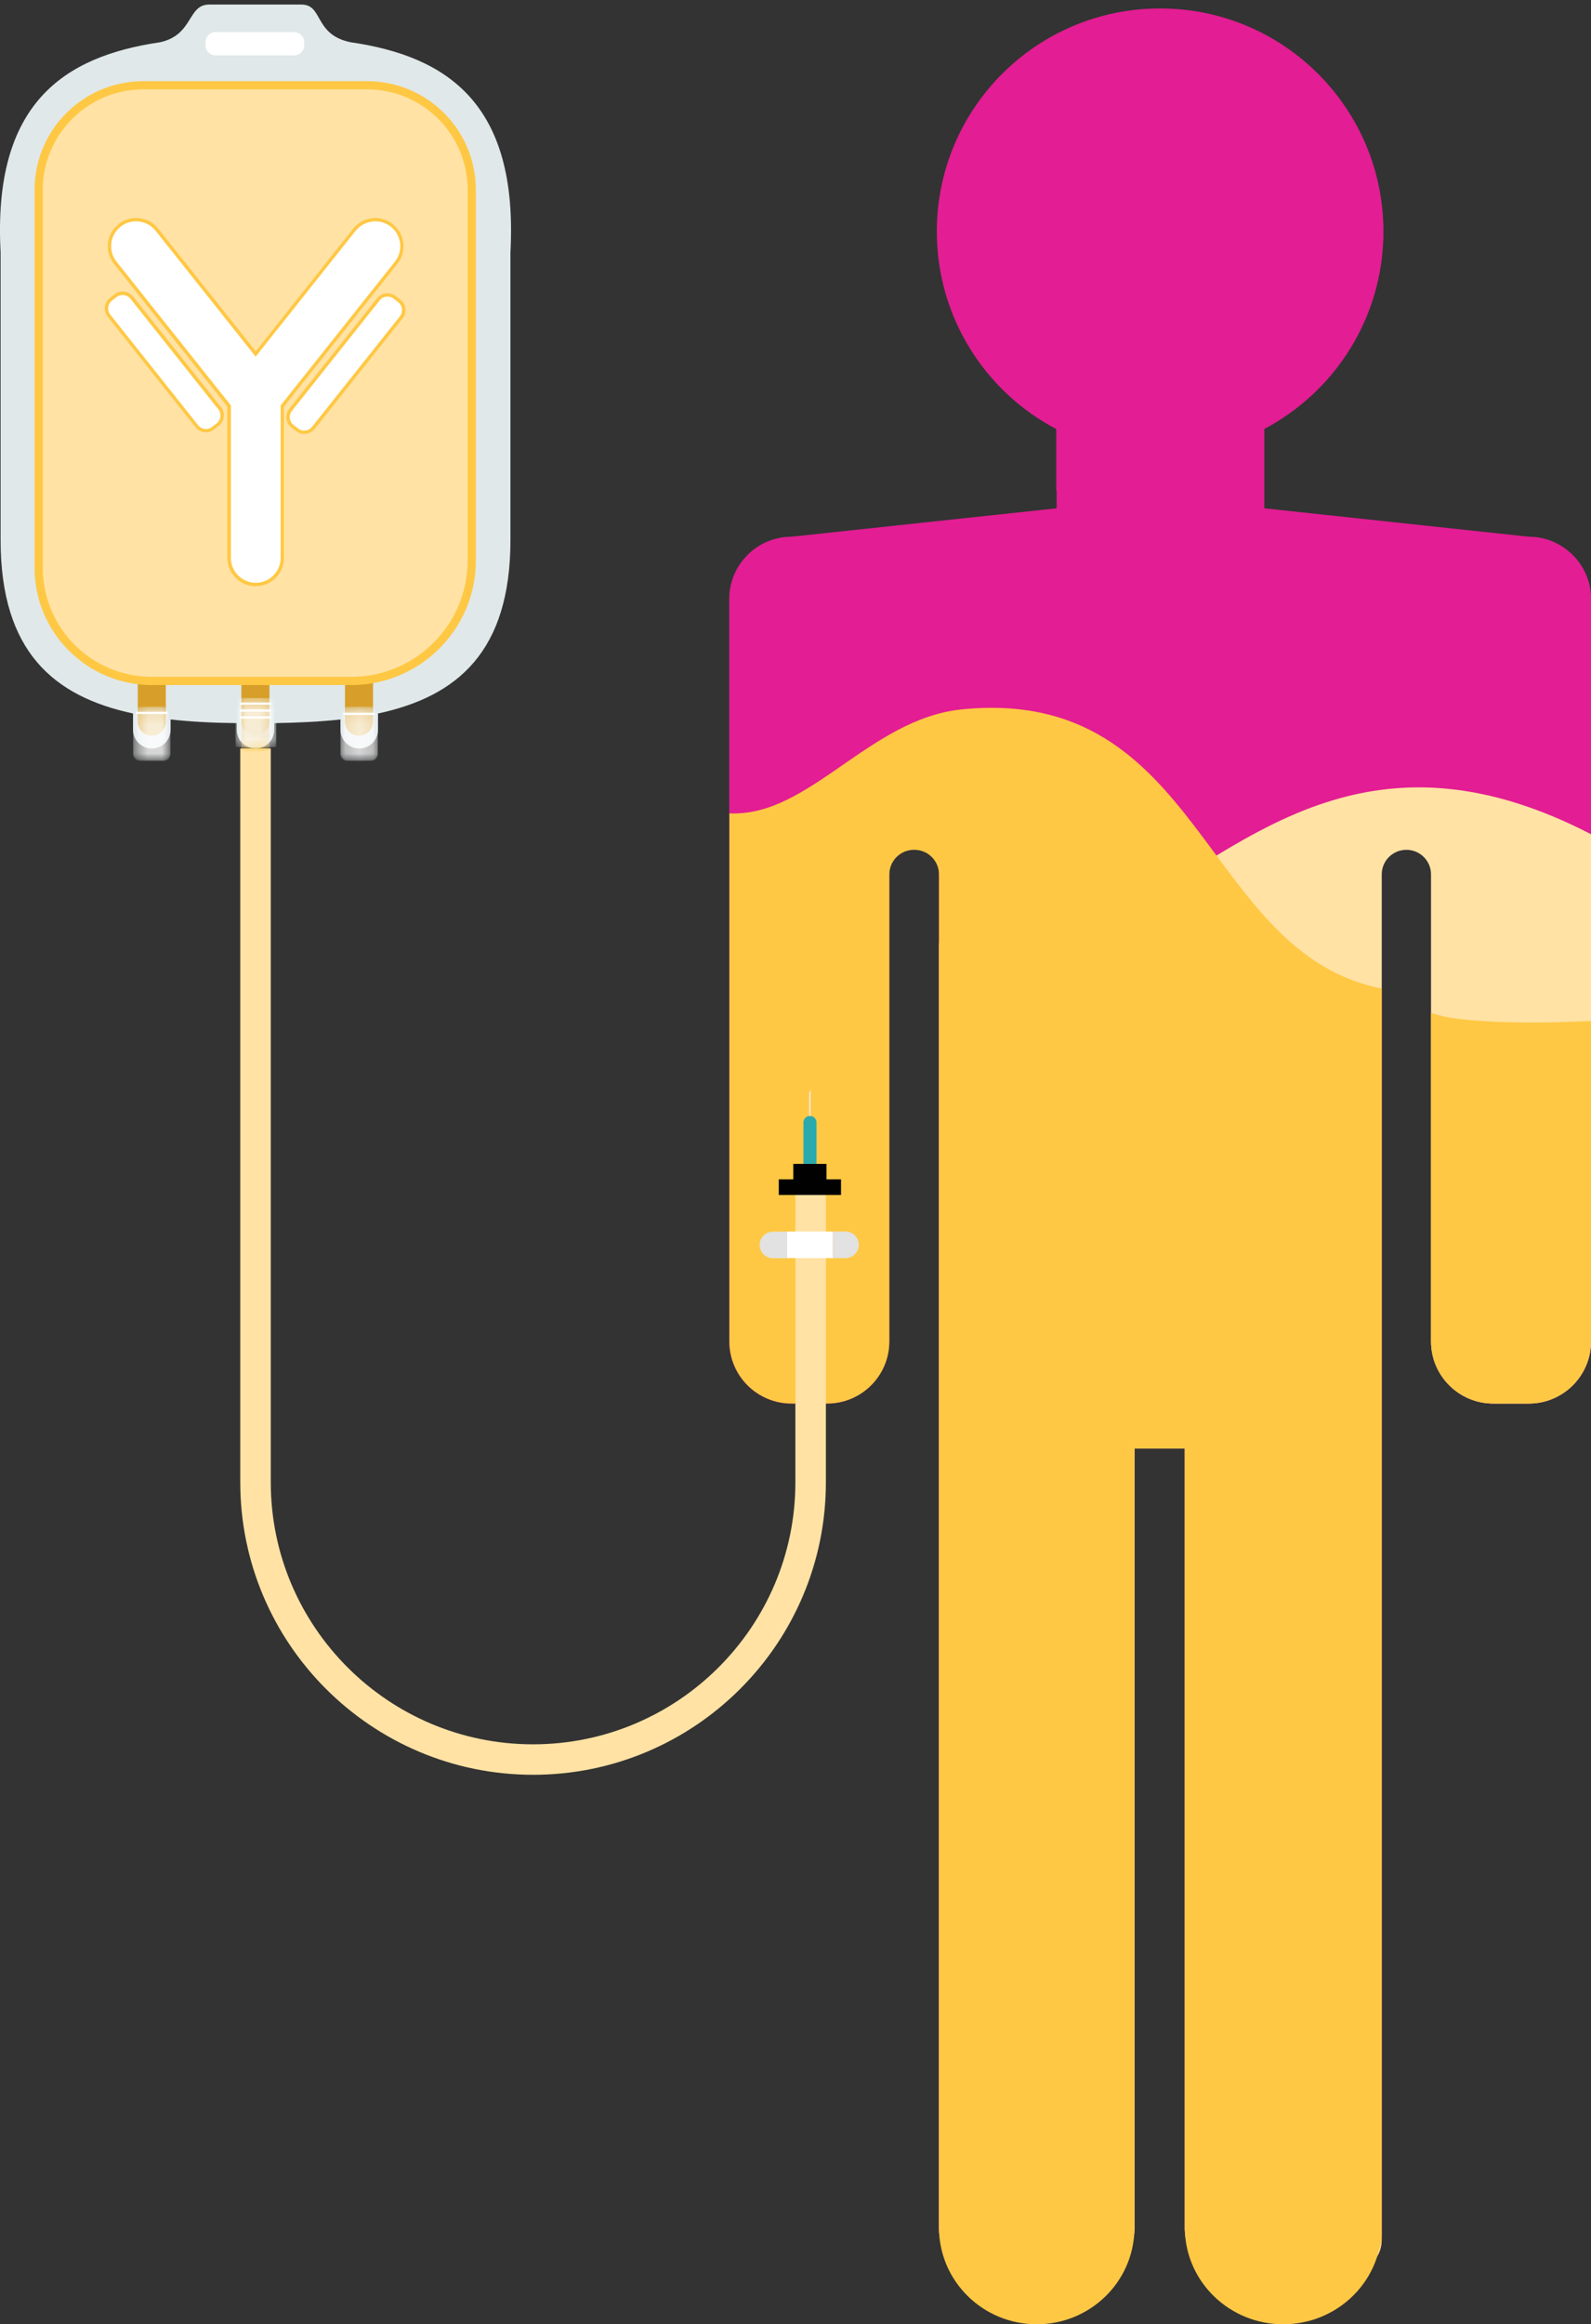 <svg width="113" height="165" viewBox="0 0 113 165" fill="none" xmlns="http://www.w3.org/2000/svg">
<rect x="0" y="0" width="113" height="165" fill="#333333" stroke="none"/>
<g clip-path="url(#clip0_1278_11986)">
<path d="M108.58 38.102L89.799 36.085V30.451C94.826 27.794 98.258 22.514 98.258 16.439C98.258 7.688 91.159 0.6 82.397 0.6C73.635 0.6 66.537 7.688 66.537 16.439C66.537 22.523 69.977 27.811 75.021 30.459V34.822H75.047V36.085L56.214 38.102C53.779 38.102 51.794 40.084 51.794 42.516V95.224C51.794 97.656 53.779 99.638 56.214 99.638H58.736C61.172 99.638 63.156 97.656 63.156 95.224V57.047H66.684V158.232C66.684 159.695 67.663 160.88 68.859 160.88H78.402C79.598 160.88 80.577 159.695 80.577 158.232V102.832H84.148V158.232C84.148 159.695 85.118 160.88 86.323 160.88H96.698C97.495 160.88 98.136 160.032 98.136 158.985V57.047H101.646V95.224C101.646 97.656 103.631 99.638 106.067 99.638H108.589C111.024 99.638 113.009 97.656 113.009 95.224V42.516C113 40.084 111.015 38.102 108.58 38.102Z" fill="#E31D93"/>
<path d="M113 59.22V95.224C113 97.665 111.024 99.638 108.58 99.638H106.058C103.614 99.638 101.638 97.665 101.638 95.224V62.076C101.638 61.106 100.849 60.328 99.887 60.328C98.916 60.328 98.136 61.115 98.136 62.076V158.993C98.136 160.032 97.495 160.88 96.697 160.88H86.323C85.127 160.88 84.148 159.695 84.148 158.232V102.832H80.577V158.232C80.577 159.695 79.606 160.88 78.401 160.88H68.868C67.672 160.88 66.692 159.695 66.692 158.232V66.957C72.343 65.399 77.197 66.447 81.296 63.945C89.53 58.908 98.136 51.534 113 59.22Z" fill="#FFE2A4"/>
<path d="M51.802 57.74V95.224C51.802 97.665 53.778 99.638 56.222 99.638H58.745C61.189 99.638 63.165 97.665 63.165 95.224V62.076C63.165 61.106 63.953 60.328 64.915 60.328H64.941C65.912 60.328 66.692 61.115 66.692 62.076V158.111C66.692 158.119 66.692 158.119 66.692 158.128C66.692 158.137 66.692 158.137 66.692 158.145C66.692 161.927 69.803 165 73.634 165C77.387 165 80.447 162.057 80.568 158.379C80.568 158.327 80.577 158.284 80.577 158.232V102.832H84.147V158.232C84.147 158.284 84.147 158.327 84.156 158.379C84.286 162.057 87.363 165 91.142 165C94.435 165 97.2 162.758 97.936 159.755C98.058 159.444 98.136 159.089 98.136 158.742V70.177C85.369 67.667 85.456 48.652 68.33 50.357C61.735 51.015 57.47 58.017 51.802 57.74Z" fill="#FFC844"/>
<path d="M37.866 125.992C26.391 125.992 17.065 116.68 17.065 105.229V53.135H19.232V105.229C19.232 115.485 27.587 123.829 37.857 123.829C48.136 123.829 56.491 115.485 56.491 105.229V83.722H58.658V105.229C58.658 116.68 49.332 125.992 37.866 125.992Z" fill="#FFE2A4"/>
<path d="M113 72.479V95.224C113 97.656 111.015 99.638 108.579 99.638H106.057C103.622 99.638 101.637 97.656 101.637 95.224V71.916C102.218 72.098 102.807 72.228 103.405 72.306C106.109 72.644 109.507 72.652 113 72.479Z" fill="#FFC844"/>
<path d="M59.733 83.722V84.83H55.312V83.722H56.344V82.623H58.701V83.722H59.733Z" fill="#010101"/>
<path d="M57.99 79.68V82.623H57.063V79.68C57.063 79.446 57.245 79.247 57.47 79.221C57.488 79.221 57.505 79.221 57.522 79.221C57.54 79.221 57.557 79.221 57.574 79.221C57.678 79.23 57.774 79.282 57.852 79.351C57.938 79.438 57.99 79.55 57.99 79.68Z" fill="#2BAAAD"/>
<path d="M57.574 77.378V79.221C57.557 79.221 57.54 79.221 57.522 79.221C57.505 79.221 57.487 79.221 57.47 79.221V77.551L57.574 77.378Z" fill="#F7E7E1"/>
<path d="M55.91 87.426V89.322H54.896C54.376 89.322 53.952 88.897 53.952 88.378C53.952 88.118 54.056 87.885 54.229 87.712C54.402 87.539 54.636 87.435 54.896 87.435H55.91V87.426Z" fill="#E1E2E1"/>
<path d="M60.998 88.37C60.998 88.889 60.573 89.313 60.053 89.313H59.143V87.426H60.053C60.573 87.426 60.998 87.85 60.998 88.37Z" fill="#E1E2E1"/>
<path d="M59.143 87.426H55.91V89.313H59.143V87.426Z" fill="white"/>
<path d="M24.9 2.998C22.274 2.461 22.976 0.323 21.407 0.323H14.864C13.295 0.323 13.763 2.461 11.38 2.998C4.507 4.001 -0.529 7.368 0.043 17.91V38.336C0.043 46.281 3.839 49.448 9.447 50.651V51.803C9.447 52.538 10.045 53.135 10.782 53.135C11.518 53.135 12.116 52.538 12.116 51.803V51.075C13.598 51.24 15.176 51.318 16.814 51.335V51.803C16.814 52.538 17.412 53.135 18.149 53.135C18.885 53.135 19.483 52.538 19.483 51.803V51.335C21.121 51.309 22.69 51.24 24.181 51.075V51.803C24.181 52.538 24.779 53.135 25.515 53.135C26.252 53.135 26.85 52.538 26.85 51.803V50.651C32.458 49.448 36.254 46.281 36.254 38.336V17.91C36.817 7.368 31.782 4.001 24.9 2.998Z" fill="#E0E8E9"/>
<path d="M19.137 51.231C19.137 51.777 18.695 52.227 18.14 52.227C17.594 52.227 17.143 51.785 17.143 51.231V47.847C17.143 47.302 17.585 46.852 18.14 46.852C18.686 46.852 19.137 47.293 19.137 47.847V51.231Z" fill="#D79F29"/>
<path d="M26.495 51.231C26.495 51.777 26.053 52.227 25.498 52.227C24.944 52.227 24.502 51.785 24.502 51.231V47.847C24.502 47.302 24.944 46.852 25.498 46.852C26.053 46.852 26.495 47.293 26.495 47.847V51.231Z" fill="#D79F29"/>
<mask id="mask0_1278_11986" style="mask-type:luminance" maskUnits="userSpaceOnUse" x="17" y="51" width="3" height="3">
<path d="M17.152 51.257V52.261L17.403 52.755V53.317H18.92V52.755L19.137 52.261V51.257H17.152Z" fill="white"/>
</mask>
<g mask="url(#mask0_1278_11986)">
<path d="M17.152 53.343L17.126 51.257L19.137 51.231L19.163 53.317L17.152 53.343Z" fill="url(#paint0_linear_1278_11986)"/>
</g>
<path d="M11.778 51.231C11.778 51.777 11.336 52.227 10.782 52.227C10.236 52.227 9.785 51.785 9.785 51.231V47.847C9.785 47.302 10.227 46.852 10.782 46.852C11.328 46.852 11.778 47.293 11.778 47.847V51.231Z" fill="#D79F29"/>
<g opacity="0.8">
<mask id="mask1_1278_11986" style="mask-type:luminance" maskUnits="userSpaceOnUse" x="24" y="50" width="3" height="5">
<path d="M26.841 50.167H24.172V54.027H26.841V50.167Z" fill="white"/>
</mask>
<g mask="url(#mask1_1278_11986)">
<mask id="mask2_1278_11986" style="mask-type:luminance" maskUnits="userSpaceOnUse" x="24" y="50" width="3" height="5">
<path d="M26.841 50.167H24.172V54.027H26.841V50.167Z" fill="white"/>
</mask>
<g mask="url(#mask2_1278_11986)">
<path d="M26.841 53.533C26.841 53.801 26.625 54.027 26.348 54.027H24.666C24.398 54.027 24.172 53.81 24.172 53.533V50.651C24.172 50.383 24.389 50.158 24.666 50.158H26.348C26.616 50.158 26.841 50.374 26.841 50.651V53.533Z" fill="#E3E8EB"/>
</g>
<mask id="mask3_1278_11986" style="mask-type:luminance" maskUnits="userSpaceOnUse" x="24" y="50" width="3" height="5">
<path d="M26.841 50.167H24.172V54.027H26.841V50.167Z" fill="white"/>
</mask>
<g mask="url(#mask3_1278_11986)">
<path d="M26.824 53.516C26.824 53.785 26.608 54.001 26.339 54.001H24.675C24.406 54.001 24.189 53.785 24.189 53.516V50.669C24.189 50.401 24.406 50.184 24.675 50.184H26.339C26.608 50.184 26.824 50.401 26.824 50.669V53.516Z" fill="#E4EAED"/>
</g>
<mask id="mask4_1278_11986" style="mask-type:luminance" maskUnits="userSpaceOnUse" x="24" y="50" width="3" height="5">
<path d="M26.841 50.167H24.172V54.027H26.841V50.167Z" fill="white"/>
</mask>
<g mask="url(#mask4_1278_11986)">
<path d="M26.807 53.499C26.807 53.758 26.59 53.975 26.33 53.975H24.692C24.432 53.975 24.216 53.758 24.216 53.499V50.686C24.216 50.426 24.432 50.21 24.692 50.21H26.33C26.59 50.21 26.807 50.426 26.807 50.686V53.499Z" fill="#E5EAED"/>
</g>
<mask id="mask5_1278_11986" style="mask-type:luminance" maskUnits="userSpaceOnUse" x="24" y="50" width="3" height="5">
<path d="M26.841 50.167H24.172V54.027H26.841V50.167Z" fill="white"/>
</mask>
<g mask="url(#mask5_1278_11986)">
<path d="M26.789 53.482C26.789 53.741 26.581 53.949 26.321 53.949H24.701C24.441 53.949 24.233 53.741 24.233 53.482V50.712C24.233 50.452 24.441 50.245 24.701 50.245H26.321C26.581 50.245 26.789 50.452 26.789 50.712V53.482Z" fill="#E8EBEE"/>
</g>
<mask id="mask6_1278_11986" style="mask-type:luminance" maskUnits="userSpaceOnUse" x="24" y="50" width="3" height="5">
<path d="M26.841 50.167H24.172V54.027H26.841V50.167Z" fill="white"/>
</mask>
<g mask="url(#mask6_1278_11986)">
<path d="M26.772 53.464C26.772 53.724 26.564 53.932 26.304 53.932H24.701C24.441 53.932 24.233 53.724 24.233 53.464V50.729C24.233 50.47 24.441 50.262 24.701 50.262H26.295C26.555 50.262 26.763 50.47 26.763 50.729V53.464H26.772Z" fill="#E9EDEF"/>
</g>
<mask id="mask7_1278_11986" style="mask-type:luminance" maskUnits="userSpaceOnUse" x="24" y="50" width="3" height="5">
<path d="M26.841 50.167H24.172V54.027H26.841V50.167Z" fill="white"/>
</mask>
<g mask="url(#mask7_1278_11986)">
<path d="M26.755 53.447C26.755 53.698 26.547 53.906 26.296 53.906H24.718C24.467 53.906 24.259 53.698 24.259 53.447V50.747C24.259 50.496 24.467 50.288 24.718 50.288H26.296C26.547 50.288 26.755 50.496 26.755 50.747V53.447Z" fill="#EAEDF0"/>
</g>
<mask id="mask8_1278_11986" style="mask-type:luminance" maskUnits="userSpaceOnUse" x="24" y="50" width="3" height="5">
<path d="M26.841 50.167H24.172V54.027H26.841V50.167Z" fill="white"/>
</mask>
<g mask="url(#mask8_1278_11986)">
<path d="M26.738 53.421C26.738 53.672 26.538 53.871 26.287 53.871H24.727C24.476 53.871 24.276 53.672 24.276 53.421V50.755C24.276 50.504 24.476 50.305 24.727 50.305H26.287C26.538 50.305 26.738 50.504 26.738 50.755V53.421Z" fill="#EBEFF1"/>
</g>
<mask id="mask9_1278_11986" style="mask-type:luminance" maskUnits="userSpaceOnUse" x="24" y="50" width="3" height="5">
<path d="M26.841 50.167H24.172V54.027H26.841V50.167Z" fill="white"/>
</mask>
<g mask="url(#mask9_1278_11986)">
<path d="M26.72 53.404C26.72 53.646 26.521 53.854 26.27 53.854H24.736C24.493 53.854 24.285 53.655 24.285 53.404V50.781C24.285 50.53 24.484 50.331 24.736 50.331H26.27C26.521 50.331 26.72 50.53 26.72 50.781V53.404Z" fill="#ECF0F2"/>
</g>
<mask id="mask10_1278_11986" style="mask-type:luminance" maskUnits="userSpaceOnUse" x="24" y="50" width="3" height="5">
<path d="M26.841 50.167H24.172V54.027H26.841V50.167Z" fill="white"/>
</mask>
<g mask="url(#mask10_1278_11986)">
<path d="M26.703 53.386C26.703 53.629 26.504 53.828 26.261 53.828H24.744C24.502 53.828 24.302 53.629 24.302 53.386V50.799C24.302 50.556 24.502 50.357 24.744 50.357H26.261C26.504 50.357 26.703 50.556 26.703 50.799V53.386Z" fill="#EEF1F3"/>
</g>
<mask id="mask11_1278_11986" style="mask-type:luminance" maskUnits="userSpaceOnUse" x="24" y="50" width="3" height="5">
<path d="M26.841 50.167H24.172V54.027H26.841V50.167Z" fill="white"/>
</mask>
<g mask="url(#mask11_1278_11986)">
<path d="M26.686 53.369C26.686 53.611 26.495 53.802 26.252 53.802H24.762C24.519 53.802 24.328 53.611 24.328 53.369V50.816C24.328 50.574 24.519 50.383 24.762 50.383H26.252C26.495 50.383 26.686 50.574 26.686 50.816V53.369Z" fill="#EFF2F3"/>
</g>
<mask id="mask12_1278_11986" style="mask-type:luminance" maskUnits="userSpaceOnUse" x="24" y="50" width="3" height="5">
<path d="M26.841 50.167H24.172V54.027H26.841V50.167Z" fill="white"/>
</mask>
<g mask="url(#mask12_1278_11986)">
<path d="M26.668 53.352C26.668 53.586 26.477 53.776 26.244 53.776H24.77C24.536 53.776 24.346 53.586 24.346 53.352V50.833C24.346 50.599 24.536 50.409 24.77 50.409H26.244C26.477 50.409 26.668 50.599 26.668 50.833V53.352Z" fill="#F0F2F3"/>
</g>
<mask id="mask13_1278_11986" style="mask-type:luminance" maskUnits="userSpaceOnUse" x="24" y="50" width="3" height="5">
<path d="M26.841 50.167H24.172V54.027H26.841V50.167Z" fill="white"/>
</mask>
<g mask="url(#mask13_1278_11986)">
<path d="M26.651 53.334C26.651 53.568 26.46 53.758 26.226 53.758H24.779C24.545 53.758 24.354 53.568 24.354 53.334V50.859C24.354 50.626 24.545 50.435 24.779 50.435H26.226C26.46 50.435 26.651 50.626 26.651 50.859V53.334Z" fill="#F2F4F5"/>
</g>
<mask id="mask14_1278_11986" style="mask-type:luminance" maskUnits="userSpaceOnUse" x="24" y="50" width="3" height="5">
<path d="M26.841 50.167H24.172V54.027H26.841V50.167Z" fill="white"/>
</mask>
<g mask="url(#mask14_1278_11986)">
<path d="M26.634 53.317C26.634 53.542 26.452 53.733 26.218 53.733H24.788C24.562 53.733 24.372 53.551 24.372 53.317V50.876C24.372 50.651 24.554 50.461 24.788 50.461H26.218C26.443 50.461 26.634 50.643 26.634 50.876V53.317Z" fill="#F3F5F6"/>
</g>
<mask id="mask15_1278_11986" style="mask-type:luminance" maskUnits="userSpaceOnUse" x="24" y="50" width="3" height="5">
<path d="M26.841 50.167H24.172V54.027H26.841V50.167Z" fill="white"/>
</mask>
<g mask="url(#mask15_1278_11986)">
<path d="M26.616 53.3C26.616 53.525 26.434 53.707 26.209 53.707H24.805C24.579 53.707 24.398 53.525 24.398 53.3V50.894C24.398 50.669 24.579 50.487 24.805 50.487H26.209C26.434 50.487 26.616 50.669 26.616 50.894V53.3Z" fill="#F4F6F7"/>
</g>
<mask id="mask16_1278_11986" style="mask-type:luminance" maskUnits="userSpaceOnUse" x="24" y="50" width="3" height="5">
<path d="M26.841 50.167H24.172V54.027H26.841V50.167Z" fill="white"/>
</mask>
<g mask="url(#mask16_1278_11986)">
<path d="M26.599 53.274C26.599 53.499 26.417 53.681 26.192 53.681H24.805C24.579 53.681 24.398 53.499 24.398 53.274V50.902C24.398 50.677 24.579 50.496 24.805 50.496H26.192C26.417 50.496 26.599 50.677 26.599 50.902V53.274Z" fill="#F6F8F9"/>
</g>
<mask id="mask17_1278_11986" style="mask-type:luminance" maskUnits="userSpaceOnUse" x="24" y="50" width="3" height="5">
<path d="M26.841 50.167H24.172V54.027H26.841V50.167Z" fill="white"/>
</mask>
<g mask="url(#mask17_1278_11986)">
<path d="M26.582 53.257C26.582 53.473 26.408 53.655 26.183 53.655H24.822C24.606 53.655 24.424 53.473 24.424 53.257V50.928C24.424 50.712 24.597 50.53 24.822 50.53H26.183C26.4 50.53 26.582 50.712 26.582 50.928V53.257Z" fill="#F6F8F9"/>
</g>
<mask id="mask18_1278_11986" style="mask-type:luminance" maskUnits="userSpaceOnUse" x="24" y="50" width="3" height="5">
<path d="M26.841 50.167H24.172V54.027H26.841V50.167Z" fill="white"/>
</mask>
<g mask="url(#mask18_1278_11986)">
<path d="M26.564 53.239C26.564 53.456 26.391 53.629 26.174 53.629H24.831C24.614 53.629 24.441 53.456 24.441 53.239V50.946C24.441 50.729 24.614 50.556 24.831 50.556H26.174C26.391 50.556 26.564 50.729 26.564 50.946V53.239Z" fill="#F6F9FA"/>
</g>
<mask id="mask19_1278_11986" style="mask-type:luminance" maskUnits="userSpaceOnUse" x="24" y="50" width="3" height="5">
<path d="M26.841 50.167H24.172V54.027H26.841V50.167Z" fill="white"/>
</mask>
<g mask="url(#mask19_1278_11986)">
<path d="M26.547 53.222C26.547 53.43 26.373 53.603 26.166 53.603H24.848C24.631 53.603 24.467 53.43 24.467 53.222V50.963C24.467 50.755 24.64 50.582 24.848 50.582H26.166C26.373 50.582 26.547 50.755 26.547 50.963V53.222Z" fill="#F9FAFB"/>
</g>
<mask id="mask20_1278_11986" style="mask-type:luminance" maskUnits="userSpaceOnUse" x="24" y="50" width="3" height="5">
<path d="M26.841 50.167H24.172V54.027H26.841V50.167Z" fill="white"/>
</mask>
<g mask="url(#mask20_1278_11986)">
<path d="M26.529 53.205C26.529 53.412 26.356 53.585 26.148 53.585H24.848C24.64 53.585 24.467 53.412 24.467 53.205V50.98C24.467 50.773 24.64 50.599 24.848 50.599H26.148C26.356 50.599 26.529 50.773 26.529 50.98V53.205Z" fill="#FBFCFC"/>
</g>
<mask id="mask21_1278_11986" style="mask-type:luminance" maskUnits="userSpaceOnUse" x="24" y="50" width="3" height="5">
<path d="M26.841 50.167H24.172V54.027H26.841V50.167Z" fill="white"/>
</mask>
<g mask="url(#mask21_1278_11986)">
<path d="M26.512 53.187C26.512 53.395 26.347 53.559 26.139 53.559H24.865C24.657 53.559 24.493 53.395 24.493 53.187V51.006C24.493 50.798 24.657 50.634 24.865 50.634H26.139C26.347 50.634 26.512 50.798 26.512 51.006V53.187Z" fill="#FCFDFF"/>
</g>
<mask id="mask22_1278_11986" style="mask-type:luminance" maskUnits="userSpaceOnUse" x="24" y="50" width="3" height="5">
<path d="M26.841 50.167H24.172V54.027H26.841V50.167Z" fill="white"/>
</mask>
<g mask="url(#mask22_1278_11986)">
<path d="M26.495 53.17C26.495 53.369 26.33 53.533 26.131 53.533H24.874C24.675 53.533 24.51 53.369 24.51 53.17V51.024C24.51 50.825 24.675 50.66 24.874 50.66H26.131C26.33 50.66 26.495 50.825 26.495 51.024V53.17Z" fill="white"/>
</g>
<mask id="mask23_1278_11986" style="mask-type:luminance" maskUnits="userSpaceOnUse" x="24" y="50" width="3" height="5">
<path d="M26.841 50.167H24.172V54.027H26.841V50.167Z" fill="white"/>
</mask>
<g mask="url(#mask23_1278_11986)">
<path d="M26.477 53.153C26.477 53.352 26.313 53.508 26.122 53.508H24.892C24.692 53.508 24.536 53.343 24.536 53.153V51.041C24.536 50.842 24.701 50.686 24.892 50.686H26.122C26.322 50.686 26.477 50.85 26.477 51.041V53.153Z" fill="white"/>
</g>
</g>
</g>
<path d="M26.634 50.677C26.634 50.721 26.599 50.755 26.547 50.755H24.458C24.415 50.755 24.372 50.721 24.372 50.677C24.372 50.634 24.406 50.599 24.458 50.599H26.547C26.599 50.608 26.634 50.634 26.634 50.677Z" fill="white"/>
<g opacity="0.8">
<mask id="mask24_1278_11986" style="mask-type:luminance" maskUnits="userSpaceOnUse" x="16" y="49" width="4" height="5">
<path d="M19.631 49.578H16.71V53.023H19.631V49.578Z" fill="white"/>
</mask>
<g mask="url(#mask24_1278_11986)">
<mask id="mask25_1278_11986" style="mask-type:luminance" maskUnits="userSpaceOnUse" x="16" y="49" width="4" height="5">
<path d="M19.631 49.578H16.71V53.023H19.631V49.578Z" fill="white"/>
</mask>
<g mask="url(#mask25_1278_11986)">
<path d="M19.631 49.578H16.71V53.023H19.631V49.578Z" fill="#E1E6E8"/>
</g>
<mask id="mask26_1278_11986" style="mask-type:luminance" maskUnits="userSpaceOnUse" x="16" y="49" width="4" height="5">
<path d="M19.631 49.578H16.71V53.023H19.631V49.578Z" fill="white"/>
</mask>
<g mask="url(#mask26_1278_11986)">
<path d="M19.613 49.578H16.727V53.023H19.613V49.578Z" fill="#E2E7E9"/>
</g>
<mask id="mask27_1278_11986" style="mask-type:luminance" maskUnits="userSpaceOnUse" x="16" y="49" width="4" height="5">
<path d="M19.631 49.578H16.71V53.023H19.631V49.578Z" fill="white"/>
</mask>
<g mask="url(#mask27_1278_11986)">
<path d="M19.596 49.578H16.745V53.023H19.596V49.578Z" fill="#E4E8EA"/>
</g>
<mask id="mask28_1278_11986" style="mask-type:luminance" maskUnits="userSpaceOnUse" x="16" y="49" width="4" height="5">
<path d="M19.631 49.578H16.71V53.023H19.631V49.578Z" fill="white"/>
</mask>
<g mask="url(#mask28_1278_11986)">
<path d="M19.579 49.578H16.762V53.023H19.579V49.578Z" fill="#E5EAEC"/>
</g>
<mask id="mask29_1278_11986" style="mask-type:luminance" maskUnits="userSpaceOnUse" x="16" y="49" width="4" height="5">
<path d="M19.631 49.578H16.71V53.023H19.631V49.578Z" fill="white"/>
</mask>
<g mask="url(#mask29_1278_11986)">
<path d="M19.553 49.578H16.779V53.023H19.553V49.578Z" fill="#E9ECEE"/>
</g>
<mask id="mask30_1278_11986" style="mask-type:luminance" maskUnits="userSpaceOnUse" x="16" y="49" width="4" height="5">
<path d="M19.631 49.578H16.71V53.023H19.631V49.578Z" fill="white"/>
</mask>
<g mask="url(#mask30_1278_11986)">
<path d="M19.535 49.578H16.797V53.023H19.535V49.578Z" fill="#E9EDEE"/>
</g>
<mask id="mask31_1278_11986" style="mask-type:luminance" maskUnits="userSpaceOnUse" x="16" y="49" width="4" height="5">
<path d="M19.631 49.578H16.71V53.023H19.631V49.578Z" fill="white"/>
</mask>
<g mask="url(#mask31_1278_11986)">
<path d="M19.518 49.578H16.814V53.023H19.518V49.578Z" fill="#EAEFF0"/>
</g>
<mask id="mask32_1278_11986" style="mask-type:luminance" maskUnits="userSpaceOnUse" x="16" y="49" width="4" height="5">
<path d="M19.631 49.578H16.71V53.023H19.631V49.578Z" fill="white"/>
</mask>
<g mask="url(#mask32_1278_11986)">
<path d="M19.501 49.578H16.831V53.023H19.501V49.578Z" fill="#ECF0F1"/>
</g>
<mask id="mask33_1278_11986" style="mask-type:luminance" maskUnits="userSpaceOnUse" x="16" y="49" width="4" height="5">
<path d="M19.631 49.578H16.71V53.023H19.631V49.578Z" fill="white"/>
</mask>
<g mask="url(#mask33_1278_11986)">
<path d="M19.483 49.578H16.849V53.023H19.483V49.578Z" fill="#EDF1F2"/>
</g>
<mask id="mask34_1278_11986" style="mask-type:luminance" maskUnits="userSpaceOnUse" x="16" y="49" width="4" height="5">
<path d="M19.631 49.578H16.71V53.023H19.631V49.578Z" fill="white"/>
</mask>
<g mask="url(#mask34_1278_11986)">
<path d="M19.466 49.578H16.866V53.023H19.466V49.578Z" fill="#EEF1F3"/>
</g>
<mask id="mask35_1278_11986" style="mask-type:luminance" maskUnits="userSpaceOnUse" x="16" y="49" width="4" height="5">
<path d="M19.631 49.578H16.71V53.023H19.631V49.578Z" fill="white"/>
</mask>
<g mask="url(#mask35_1278_11986)">
<path d="M19.449 49.578H16.883V53.023H19.449V49.578Z" fill="#F0F2F3"/>
</g>
<mask id="mask36_1278_11986" style="mask-type:luminance" maskUnits="userSpaceOnUse" x="16" y="49" width="4" height="5">
<path d="M19.631 49.578H16.71V53.023H19.631V49.578Z" fill="white"/>
</mask>
<g mask="url(#mask36_1278_11986)">
<path d="M19.431 49.578H16.901V53.023H19.431V49.578Z" fill="#F2F4F4"/>
</g>
<mask id="mask37_1278_11986" style="mask-type:luminance" maskUnits="userSpaceOnUse" x="16" y="49" width="4" height="5">
<path d="M19.631 49.578H16.71V53.023H19.631V49.578Z" fill="white"/>
</mask>
<g mask="url(#mask37_1278_11986)">
<path d="M19.414 49.578H16.918V53.023H19.414V49.578Z" fill="#F3F4F5"/>
</g>
<mask id="mask38_1278_11986" style="mask-type:luminance" maskUnits="userSpaceOnUse" x="16" y="49" width="4" height="5">
<path d="M19.631 49.578H16.71V53.023H19.631V49.578Z" fill="white"/>
</mask>
<g mask="url(#mask38_1278_11986)">
<path d="M19.397 49.578H16.935V53.023H19.397V49.578Z" fill="#F4F6F7"/>
</g>
<mask id="mask39_1278_11986" style="mask-type:luminance" maskUnits="userSpaceOnUse" x="16" y="49" width="4" height="5">
<path d="M19.631 49.578H16.71V53.023H19.631V49.578Z" fill="white"/>
</mask>
<g mask="url(#mask39_1278_11986)">
<path d="M19.379 49.578H16.953V53.023H19.379V49.578Z" fill="#F5F6F7"/>
</g>
<mask id="mask40_1278_11986" style="mask-type:luminance" maskUnits="userSpaceOnUse" x="16" y="49" width="4" height="5">
<path d="M19.631 49.578H16.71V53.023H19.631V49.578Z" fill="white"/>
</mask>
<g mask="url(#mask40_1278_11986)">
<path d="M19.362 49.578H16.97V53.023H19.362V49.578Z" fill="#F6F7F8"/>
</g>
<mask id="mask41_1278_11986" style="mask-type:luminance" maskUnits="userSpaceOnUse" x="16" y="49" width="4" height="5">
<path d="M19.631 49.578H16.71V53.023H19.631V49.578Z" fill="white"/>
</mask>
<g mask="url(#mask41_1278_11986)">
<path d="M19.336 49.578H16.987V53.023H19.336V49.578Z" fill="#F6F9FA"/>
</g>
<mask id="mask42_1278_11986" style="mask-type:luminance" maskUnits="userSpaceOnUse" x="16" y="49" width="4" height="5">
<path d="M19.631 49.578H16.71V53.023H19.631V49.578Z" fill="white"/>
</mask>
<g mask="url(#mask42_1278_11986)">
<path d="M19.319 49.578H17.005V53.023H19.319V49.578Z" fill="#F8FBFC"/>
</g>
<mask id="mask43_1278_11986" style="mask-type:luminance" maskUnits="userSpaceOnUse" x="16" y="49" width="4" height="5">
<path d="M19.631 49.578H16.71V53.023H19.631V49.578Z" fill="white"/>
</mask>
<g mask="url(#mask43_1278_11986)">
<path d="M19.301 49.578H17.022V53.023H19.301V49.578Z" fill="#FBFCFC"/>
</g>
<mask id="mask44_1278_11986" style="mask-type:luminance" maskUnits="userSpaceOnUse" x="16" y="49" width="4" height="5">
<path d="M19.631 49.578H16.71V53.023H19.631V49.578Z" fill="white"/>
</mask>
<g mask="url(#mask44_1278_11986)">
<path d="M19.284 49.578H17.039V53.023H19.284V49.578Z" fill="#FCFDFF"/>
</g>
<mask id="mask45_1278_11986" style="mask-type:luminance" maskUnits="userSpaceOnUse" x="16" y="49" width="4" height="5">
<path d="M19.631 49.578H16.71V53.023H19.631V49.578Z" fill="white"/>
</mask>
<g mask="url(#mask45_1278_11986)">
<path d="M19.267 49.578H17.057V53.023H19.267V49.578Z" fill="white"/>
</g>
<mask id="mask46_1278_11986" style="mask-type:luminance" maskUnits="userSpaceOnUse" x="16" y="49" width="4" height="5">
<path d="M19.631 49.578H16.71V53.023H19.631V49.578Z" fill="white"/>
</mask>
<g mask="url(#mask46_1278_11986)">
<path d="M19.249 49.578H17.074V53.023H19.249V49.578Z" fill="white"/>
</g>
</g>
</g>
<path d="M19.275 49.95C19.275 49.994 19.241 50.028 19.189 50.028H17.1C17.056 50.028 17.013 49.994 17.013 49.95C17.013 49.907 17.048 49.873 17.1 49.873H19.189C19.232 49.873 19.275 49.907 19.275 49.95Z" fill="white"/>
<path d="M19.275 50.444C19.275 50.487 19.241 50.522 19.189 50.522H17.1C17.056 50.522 17.013 50.487 17.013 50.444C17.013 50.4 17.048 50.366 17.1 50.366H19.189C19.232 50.366 19.275 50.4 19.275 50.444Z" fill="white"/>
<path d="M19.275 50.928C19.275 50.972 19.241 51.006 19.189 51.006H17.1C17.056 51.006 17.013 50.972 17.013 50.928C17.013 50.885 17.048 50.85 17.1 50.85H19.189C19.232 50.859 19.275 50.885 19.275 50.928Z" fill="white"/>
<g opacity="0.8">
<mask id="mask47_1278_11986" style="mask-type:luminance" maskUnits="userSpaceOnUse" x="9" y="50" width="4" height="5">
<path d="M12.125 50.167H9.456V54.027H12.125V50.167Z" fill="white"/>
</mask>
<g mask="url(#mask47_1278_11986)">
<mask id="mask48_1278_11986" style="mask-type:luminance" maskUnits="userSpaceOnUse" x="9" y="50" width="4" height="5">
<path d="M12.125 50.167H9.456V54.027H12.125V50.167Z" fill="white"/>
</mask>
<g mask="url(#mask48_1278_11986)">
<path d="M12.116 53.533C12.116 53.802 11.899 54.027 11.622 54.027H9.941C9.672 54.027 9.447 53.81 9.447 53.533V50.651C9.447 50.383 9.663 50.158 9.941 50.158H11.622C11.891 50.158 12.116 50.374 12.116 50.651V53.533Z" fill="#E3E8EB"/>
</g>
<mask id="mask49_1278_11986" style="mask-type:luminance" maskUnits="userSpaceOnUse" x="9" y="50" width="4" height="5">
<path d="M12.125 50.167H9.456V54.027H12.125V50.167Z" fill="white"/>
</mask>
<g mask="url(#mask49_1278_11986)">
<path d="M12.099 53.516C12.099 53.785 11.882 54.001 11.614 54.001H9.95C9.681 54.001 9.464 53.785 9.464 53.516V50.669C9.464 50.401 9.681 50.184 9.95 50.184H11.614C11.882 50.184 12.099 50.401 12.099 50.669V53.516Z" fill="#E4EAED"/>
</g>
<mask id="mask50_1278_11986" style="mask-type:luminance" maskUnits="userSpaceOnUse" x="9" y="50" width="4" height="5">
<path d="M12.125 50.167H9.456V54.027H12.125V50.167Z" fill="white"/>
</mask>
<g mask="url(#mask50_1278_11986)">
<path d="M12.082 53.499C12.082 53.758 11.865 53.975 11.605 53.975H9.967C9.707 53.975 9.49 53.758 9.49 53.499V50.686C9.49 50.426 9.707 50.21 9.967 50.21H11.605C11.865 50.21 12.082 50.426 12.082 50.686V53.499Z" fill="#E5EAED"/>
</g>
<mask id="mask51_1278_11986" style="mask-type:luminance" maskUnits="userSpaceOnUse" x="9" y="50" width="4" height="5">
<path d="M12.125 50.167H9.456V54.027H12.125V50.167Z" fill="white"/>
</mask>
<g mask="url(#mask51_1278_11986)">
<path d="M12.064 53.482C12.064 53.741 11.856 53.949 11.596 53.949H9.976C9.716 53.949 9.508 53.741 9.508 53.482V50.712C9.508 50.452 9.716 50.245 9.976 50.245H11.596C11.856 50.245 12.064 50.452 12.064 50.712V53.482Z" fill="#E8EBEE"/>
</g>
<mask id="mask52_1278_11986" style="mask-type:luminance" maskUnits="userSpaceOnUse" x="9" y="50" width="4" height="5">
<path d="M12.125 50.167H9.456V54.027H12.125V50.167Z" fill="white"/>
</mask>
<g mask="url(#mask52_1278_11986)">
<path d="M12.047 53.464C12.047 53.724 11.839 53.932 11.579 53.932H9.984C9.724 53.932 9.516 53.724 9.516 53.464V50.729C9.516 50.47 9.724 50.262 9.984 50.262H11.579C11.839 50.262 12.047 50.47 12.047 50.729V53.464Z" fill="#E9EDEF"/>
</g>
<mask id="mask53_1278_11986" style="mask-type:luminance" maskUnits="userSpaceOnUse" x="9" y="50" width="4" height="5">
<path d="M12.125 50.167H9.456V54.027H12.125V50.167Z" fill="white"/>
</mask>
<g mask="url(#mask53_1278_11986)">
<path d="M12.03 53.447C12.03 53.698 11.822 53.906 11.57 53.906H9.993C9.742 53.906 9.534 53.698 9.534 53.447V50.747C9.534 50.496 9.742 50.288 9.993 50.288H11.57C11.822 50.288 12.03 50.496 12.03 50.747V53.447Z" fill="#EAEDF0"/>
</g>
<mask id="mask54_1278_11986" style="mask-type:luminance" maskUnits="userSpaceOnUse" x="9" y="50" width="4" height="5">
<path d="M12.125 50.167H9.456V54.027H12.125V50.167Z" fill="white"/>
</mask>
<g mask="url(#mask54_1278_11986)">
<path d="M12.012 53.421C12.012 53.672 11.813 53.871 11.562 53.871H10.002C9.75 53.871 9.551 53.672 9.551 53.421V50.755C9.551 50.504 9.75 50.305 10.002 50.305H11.562C11.813 50.305 12.012 50.504 12.012 50.755V53.421Z" fill="#EBEFF1"/>
</g>
<mask id="mask55_1278_11986" style="mask-type:luminance" maskUnits="userSpaceOnUse" x="9" y="50" width="4" height="5">
<path d="M12.125 50.167H9.456V54.027H12.125V50.167Z" fill="white"/>
</mask>
<g mask="url(#mask55_1278_11986)">
<path d="M11.995 53.404C11.995 53.646 11.796 53.854 11.544 53.854H10.01C9.768 53.854 9.56 53.655 9.56 53.404V50.781C9.56 50.53 9.759 50.331 10.01 50.331H11.544C11.796 50.331 11.995 50.53 11.995 50.781V53.404Z" fill="#ECF0F2"/>
</g>
<mask id="mask56_1278_11986" style="mask-type:luminance" maskUnits="userSpaceOnUse" x="9" y="50" width="4" height="5">
<path d="M12.125 50.167H9.456V54.027H12.125V50.167Z" fill="white"/>
</mask>
<g mask="url(#mask56_1278_11986)">
<path d="M11.978 53.386C11.978 53.629 11.778 53.828 11.536 53.828H10.019C9.776 53.828 9.577 53.629 9.577 53.386V50.799C9.577 50.556 9.776 50.357 10.019 50.357H11.536C11.778 50.357 11.978 50.556 11.978 50.799V53.386Z" fill="#EEF1F3"/>
</g>
<mask id="mask57_1278_11986" style="mask-type:luminance" maskUnits="userSpaceOnUse" x="9" y="50" width="4" height="5">
<path d="M12.125 50.167H9.456V54.027H12.125V50.167Z" fill="white"/>
</mask>
<g mask="url(#mask57_1278_11986)">
<path d="M11.969 53.369C11.969 53.611 11.778 53.802 11.536 53.802H10.045C9.802 53.802 9.612 53.611 9.612 53.369V50.816C9.612 50.574 9.802 50.383 10.045 50.383H11.536C11.778 50.383 11.969 50.574 11.969 50.816V53.369Z" fill="#EFF2F3"/>
</g>
<mask id="mask58_1278_11986" style="mask-type:luminance" maskUnits="userSpaceOnUse" x="9" y="50" width="4" height="5">
<path d="M12.125 50.167H9.456V54.027H12.125V50.167Z" fill="white"/>
</mask>
<g mask="url(#mask58_1278_11986)">
<path d="M11.952 53.352C11.952 53.586 11.761 53.776 11.527 53.776H10.054C9.82 53.776 9.629 53.586 9.629 53.352V50.833C9.629 50.599 9.82 50.409 10.054 50.409H11.527C11.761 50.409 11.952 50.599 11.952 50.833V53.352Z" fill="#F0F2F3"/>
</g>
<mask id="mask59_1278_11986" style="mask-type:luminance" maskUnits="userSpaceOnUse" x="9" y="50" width="4" height="5">
<path d="M12.125 50.167H9.456V54.027H12.125V50.167Z" fill="white"/>
</mask>
<g mask="url(#mask59_1278_11986)">
<path d="M11.934 53.334C11.934 53.568 11.743 53.758 11.509 53.758H10.062C9.828 53.758 9.637 53.568 9.637 53.334V50.859C9.637 50.626 9.828 50.435 10.062 50.435H11.509C11.743 50.435 11.934 50.626 11.934 50.859V53.334Z" fill="#F2F4F5"/>
</g>
<mask id="mask60_1278_11986" style="mask-type:luminance" maskUnits="userSpaceOnUse" x="9" y="50" width="4" height="5">
<path d="M12.125 50.167H9.456V54.027H12.125V50.167Z" fill="white"/>
</mask>
<g mask="url(#mask60_1278_11986)">
<path d="M11.917 53.317C11.917 53.542 11.735 53.733 11.501 53.733H10.071C9.846 53.733 9.655 53.551 9.655 53.317V50.876C9.655 50.651 9.837 50.461 10.071 50.461H11.501C11.726 50.461 11.917 50.643 11.917 50.876V53.317Z" fill="#F3F5F6"/>
</g>
<mask id="mask61_1278_11986" style="mask-type:luminance" maskUnits="userSpaceOnUse" x="9" y="50" width="4" height="5">
<path d="M12.125 50.167H9.456V54.027H12.125V50.167Z" fill="white"/>
</mask>
<g mask="url(#mask61_1278_11986)">
<path d="M11.9 53.3C11.9 53.525 11.718 53.707 11.492 53.707H10.088C9.863 53.707 9.681 53.525 9.681 53.3V50.894C9.681 50.669 9.863 50.487 10.088 50.487H11.492C11.718 50.487 11.9 50.669 11.9 50.894V53.3Z" fill="#F4F6F7"/>
</g>
<mask id="mask62_1278_11986" style="mask-type:luminance" maskUnits="userSpaceOnUse" x="9" y="50" width="4" height="5">
<path d="M12.125 50.167H9.456V54.027H12.125V50.167Z" fill="white"/>
</mask>
<g mask="url(#mask62_1278_11986)">
<path d="M11.882 53.274C11.882 53.499 11.7 53.681 11.475 53.681H10.088C9.863 53.681 9.681 53.499 9.681 53.274V50.902C9.681 50.677 9.863 50.496 10.088 50.496H11.475C11.7 50.496 11.882 50.677 11.882 50.902V53.274Z" fill="#F6F8F9"/>
</g>
<mask id="mask63_1278_11986" style="mask-type:luminance" maskUnits="userSpaceOnUse" x="9" y="50" width="4" height="5">
<path d="M12.125 50.167H9.456V54.027H12.125V50.167Z" fill="white"/>
</mask>
<g mask="url(#mask63_1278_11986)">
<path d="M11.865 53.257C11.865 53.473 11.691 53.655 11.466 53.655H10.105C9.889 53.655 9.707 53.473 9.707 53.257V50.928C9.707 50.712 9.88 50.53 10.105 50.53H11.466C11.683 50.53 11.865 50.712 11.865 50.928V53.257Z" fill="#F6F8F9"/>
</g>
<mask id="mask64_1278_11986" style="mask-type:luminance" maskUnits="userSpaceOnUse" x="9" y="50" width="4" height="5">
<path d="M12.125 50.167H9.456V54.027H12.125V50.167Z" fill="white"/>
</mask>
<g mask="url(#mask64_1278_11986)">
<path d="M11.848 53.239C11.848 53.456 11.674 53.629 11.457 53.629H10.114C9.897 53.629 9.724 53.456 9.724 53.239V50.946C9.724 50.729 9.897 50.556 10.114 50.556H11.457C11.674 50.556 11.848 50.729 11.848 50.946V53.239Z" fill="#F6F9FA"/>
</g>
<mask id="mask65_1278_11986" style="mask-type:luminance" maskUnits="userSpaceOnUse" x="9" y="50" width="4" height="5">
<path d="M12.125 50.167H9.456V54.027H12.125V50.167Z" fill="white"/>
</mask>
<g mask="url(#mask65_1278_11986)">
<path d="M11.83 53.222C11.83 53.43 11.657 53.603 11.449 53.603H10.132C9.915 53.603 9.75 53.43 9.75 53.222V50.963C9.75 50.755 9.924 50.582 10.132 50.582H11.449C11.657 50.582 11.83 50.755 11.83 50.963V53.222Z" fill="#F9FAFB"/>
</g>
<mask id="mask66_1278_11986" style="mask-type:luminance" maskUnits="userSpaceOnUse" x="9" y="50" width="4" height="5">
<path d="M12.125 50.167H9.456V54.027H12.125V50.167Z" fill="white"/>
</mask>
<g mask="url(#mask66_1278_11986)">
<path d="M11.813 53.205C11.813 53.412 11.64 53.585 11.432 53.585H10.132C9.924 53.585 9.75 53.412 9.75 53.205V50.98C9.75 50.773 9.924 50.599 10.132 50.599H11.432C11.64 50.599 11.813 50.773 11.813 50.98V53.205Z" fill="#FBFCFC"/>
</g>
<mask id="mask67_1278_11986" style="mask-type:luminance" maskUnits="userSpaceOnUse" x="9" y="50" width="4" height="5">
<path d="M12.125 50.167H9.456V54.027H12.125V50.167Z" fill="white"/>
</mask>
<g mask="url(#mask67_1278_11986)">
<path d="M11.796 53.187C11.796 53.395 11.631 53.559 11.423 53.559H10.149C9.941 53.559 9.776 53.395 9.776 53.187V51.006C9.776 50.798 9.941 50.634 10.149 50.634H11.423C11.631 50.634 11.796 50.798 11.796 51.006V53.187Z" fill="#FCFDFF"/>
</g>
<mask id="mask68_1278_11986" style="mask-type:luminance" maskUnits="userSpaceOnUse" x="9" y="50" width="4" height="5">
<path d="M12.125 50.167H9.456V54.027H12.125V50.167Z" fill="white"/>
</mask>
<g mask="url(#mask68_1278_11986)">
<path d="M11.778 53.17C11.778 53.369 11.614 53.533 11.414 53.533H10.158C9.958 53.533 9.793 53.369 9.793 53.17V51.024C9.793 50.825 9.958 50.66 10.158 50.66H11.414C11.614 50.66 11.778 50.825 11.778 51.024V53.17Z" fill="white"/>
</g>
<mask id="mask69_1278_11986" style="mask-type:luminance" maskUnits="userSpaceOnUse" x="9" y="50" width="4" height="5">
<path d="M12.125 50.167H9.456V54.027H12.125V50.167Z" fill="white"/>
</mask>
<g mask="url(#mask69_1278_11986)">
<path d="M11.761 53.153C11.761 53.352 11.596 53.508 11.406 53.508H10.175C9.976 53.508 9.82 53.343 9.82 53.153V51.041C9.82 50.842 9.984 50.686 10.175 50.686H11.406C11.605 50.686 11.761 50.85 11.761 51.041V53.153Z" fill="white"/>
</g>
</g>
</g>
<path d="M11.9 50.608C11.9 50.651 11.865 50.686 11.813 50.686H9.724C9.681 50.686 9.638 50.651 9.638 50.608C9.638 50.565 9.672 50.53 9.724 50.53H11.813C11.856 50.53 11.9 50.565 11.9 50.608Z" fill="white"/>
<path d="M20.896 3.932H15.306C14.916 3.932 14.595 3.612 14.595 3.223V2.989C14.595 2.599 14.916 2.279 15.306 2.279H20.896C21.286 2.279 21.607 2.599 21.607 2.989V3.223C21.607 3.612 21.286 3.932 20.896 3.932Z" fill="white"/>
<path d="M24.943 48.341H10.79C6.344 48.341 2.747 44.74 2.747 40.309V13.479C2.747 9.376 6.075 6.053 10.184 6.053H26.07C30.178 6.053 33.506 9.376 33.506 13.479V39.807C33.498 44.515 29.667 48.341 24.943 48.341Z" fill="#FFE2A4"/>
<path d="M24.943 48.341H10.79C6.344 48.341 2.747 44.74 2.747 40.309V13.479C2.747 9.376 6.075 6.053 10.184 6.053H26.07C30.178 6.053 33.506 9.376 33.506 13.479V39.807C33.498 44.515 29.667 48.341 24.943 48.341Z" stroke="#FFC844" stroke-width="0.583" stroke-miterlimit="10"/>
<path d="M18.166 41.495C17.126 41.495 16.277 40.646 16.277 39.608V28.824L8.19 18.654C7.54 17.841 7.679 16.646 8.494 15.997C8.823 15.738 9.239 15.59 9.664 15.59C10.244 15.59 10.79 15.85 11.146 16.3L18.157 25.128L25.169 16.3C25.524 15.85 26.07 15.59 26.651 15.59C27.076 15.59 27.492 15.738 27.821 15.997C28.636 16.646 28.774 17.832 28.124 18.646L20.038 28.815V39.599C20.055 40.655 19.206 41.495 18.166 41.495Z" fill="white"/>
<path d="M26.66 15.712C27.05 15.712 27.431 15.833 27.76 16.092C28.523 16.698 28.653 17.815 28.046 18.576L19.934 28.78V39.608C19.934 40.577 19.137 41.373 18.166 41.373C17.195 41.373 16.398 40.577 16.398 39.608V28.78L8.277 18.576C7.67 17.815 7.8 16.698 8.563 16.092C8.884 15.833 9.274 15.712 9.664 15.712C10.184 15.712 10.704 15.937 11.05 16.378L18.157 25.319L25.264 16.378C25.62 15.937 26.14 15.712 26.66 15.712ZM26.66 15.478C26.044 15.478 25.464 15.755 25.082 16.231L18.166 24.938L11.241 16.231C10.86 15.746 10.288 15.478 9.664 15.478C9.213 15.478 8.771 15.634 8.416 15.911C8 16.239 7.731 16.715 7.67 17.252C7.61 17.789 7.757 18.308 8.086 18.724L16.147 28.867V39.608C16.147 40.716 17.048 41.616 18.157 41.616C19.267 41.616 20.168 40.716 20.168 39.608V28.867L28.228 18.724C28.558 18.308 28.714 17.78 28.644 17.252C28.584 16.715 28.315 16.239 27.899 15.911C27.552 15.625 27.11 15.478 26.66 15.478Z" fill="#FFC844"/>
<path d="M21.607 30.693C21.425 30.693 21.234 30.633 21.096 30.511L20.775 30.26C20.602 30.122 20.489 29.923 20.471 29.706C20.445 29.49 20.506 29.274 20.645 29.101L26.885 21.251C27.041 21.052 27.284 20.939 27.535 20.939C27.717 20.939 27.908 21 28.046 21.121L28.367 21.372C28.54 21.51 28.653 21.709 28.67 21.926C28.696 22.142 28.636 22.358 28.497 22.532L22.257 30.382C22.101 30.581 21.867 30.693 21.607 30.693Z" fill="white"/>
<path d="M27.526 21.052C27.682 21.052 27.838 21.104 27.968 21.207L28.289 21.458C28.592 21.701 28.644 22.151 28.402 22.454L22.161 30.304C22.023 30.477 21.815 30.572 21.607 30.572C21.451 30.572 21.295 30.52 21.165 30.416L20.844 30.165C20.541 29.923 20.489 29.473 20.731 29.17L26.971 21.32C27.11 21.147 27.318 21.052 27.526 21.052ZM27.526 20.818C27.232 20.818 26.963 20.948 26.781 21.173L20.541 29.023C20.385 29.222 20.315 29.464 20.341 29.715C20.367 29.966 20.497 30.191 20.697 30.347L21.017 30.598C21.182 30.728 21.39 30.806 21.607 30.806C21.901 30.806 22.17 30.676 22.352 30.451L28.592 22.601C28.748 22.402 28.818 22.16 28.792 21.909C28.766 21.657 28.636 21.433 28.436 21.277L28.116 21.026C27.951 20.896 27.743 20.818 27.526 20.818Z" fill="#FFC844"/>
<path d="M14.63 30.581C14.379 30.581 14.136 30.468 13.98 30.269L7.74 22.419C7.454 22.064 7.514 21.536 7.87 21.259L8.19 21.008C8.338 20.896 8.52 20.827 8.702 20.827C8.953 20.827 9.196 20.939 9.352 21.138L15.592 28.988C15.731 29.161 15.791 29.378 15.765 29.594C15.739 29.81 15.627 30.009 15.462 30.148L15.141 30.399C15.003 30.512 14.821 30.581 14.63 30.581Z" fill="white"/>
<path d="M8.71 20.939C8.918 20.939 9.126 21.034 9.265 21.207L15.505 29.057C15.748 29.36 15.696 29.81 15.392 30.053L15.072 30.304C14.942 30.408 14.786 30.459 14.63 30.459C14.422 30.459 14.214 30.364 14.075 30.191L7.835 22.341C7.592 22.038 7.644 21.588 7.947 21.346L8.268 21.095C8.398 20.991 8.554 20.939 8.71 20.939ZM8.71 20.697C8.493 20.697 8.285 20.766 8.121 20.904L7.8 21.155C7.601 21.311 7.479 21.536 7.445 21.787C7.419 22.038 7.488 22.289 7.644 22.48L13.884 30.33C14.066 30.555 14.335 30.685 14.63 30.685C14.846 30.685 15.054 30.615 15.219 30.477L15.54 30.226C15.739 30.07 15.86 29.845 15.895 29.594C15.921 29.343 15.852 29.092 15.696 28.902L9.456 21.052C9.274 20.835 9.005 20.697 8.71 20.697Z" fill="#FFC844"/>
</g>
<defs>
<linearGradient id="paint0_linear_1278_11986" x1="18.14" y1="53.033" x2="18.123" y2="51.774" gradientUnits="userSpaceOnUse">
<stop stop-color="#FFCF59"/>
<stop offset="0.16" stop-color="#F8C752"/>
<stop offset="0.405" stop-color="#E5B23D"/>
<stop offset="0.591" stop-color="#D39D29"/>
<stop offset="1" stop-color="#D39D29"/>
</linearGradient>
<clipPath id="clip0_1278_11986">
<rect width="113" height="165" fill="white"/>
</clipPath>
</defs>
</svg>
